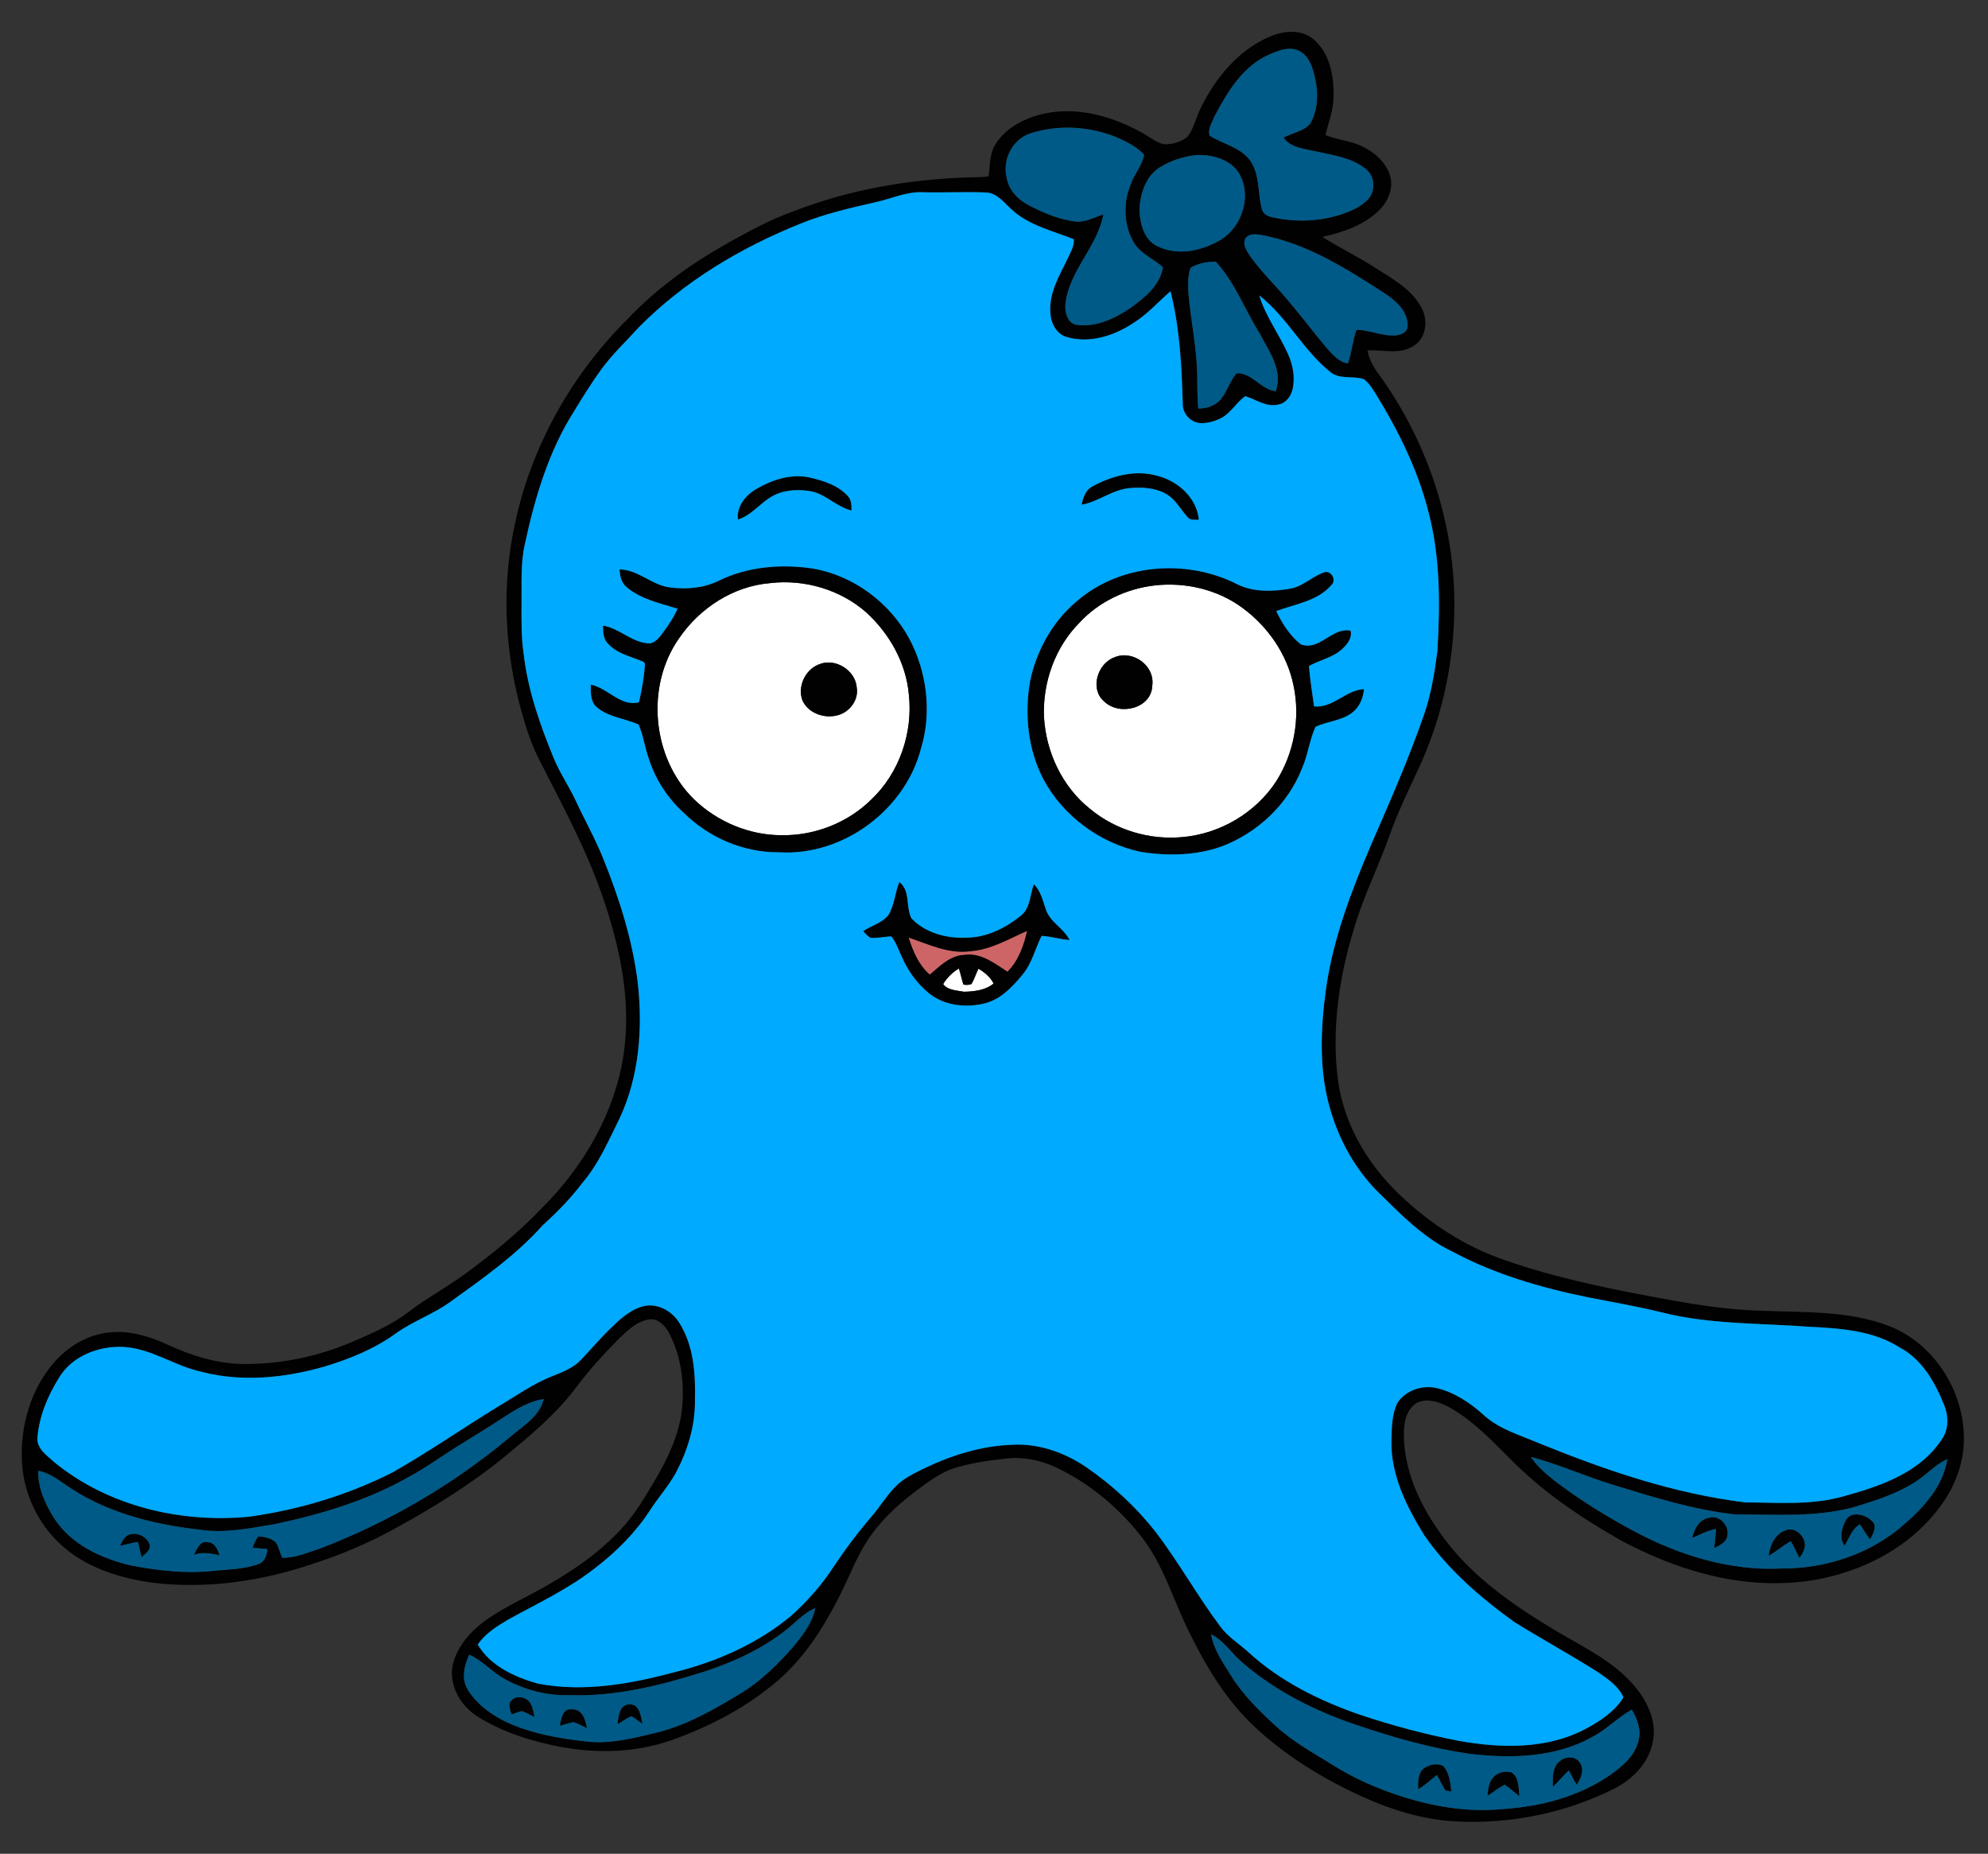 <?xml version="1.0" encoding="UTF-8" ?>
<!DOCTYPE svg PUBLIC "-//W3C//DTD SVG 1.1//EN" "http://www.w3.org/Graphics/SVG/1.1/DTD/svg11.dtd">
<svg width="827pt" height="771pt" viewBox="0 0 827 771" version="1.1" xmlns="http://www.w3.org/2000/svg">
<rect x="0" y="0" width="827" height="771" fill="#333333" stroke="none"/>
<g id="#ffffffff">
<path fill="#ffffff" opacity="1.00" d=" M 320.43 242.52 C 334.61 240.84 349.57 245.22 360.33 254.68 C 370.03 263.52 376.96 275.78 378.09 288.98 C 379.80 304.82 374.13 321.47 362.50 332.48 C 352.68 342.23 338.83 347.63 325.02 347.37 C 311.55 347.35 298.27 341.72 288.63 332.36 C 271.23 315.26 268.43 285.45 282.49 265.47 C 291.08 252.88 305.07 243.76 320.43 242.52 M 340.39 276.44 C 334.84 278.72 331.69 285.68 333.82 291.32 C 336.25 296.68 342.98 299.00 348.46 297.48 C 353.40 296.20 357.25 291.20 356.41 286.01 C 355.88 278.61 347.18 273.34 340.39 276.44 Z" />
<path fill="#ffffff" opacity="1.00" d=" M 480.41 243.48 C 493.19 242.05 506.65 245.20 517.02 252.94 C 527.50 260.70 535.45 272.14 538.08 285.00 C 541.02 298.58 538.33 313.21 530.91 324.93 C 522.36 338.04 507.58 346.77 492.01 348.14 C 478.32 349.47 464.13 345.27 453.52 336.47 C 441.90 327.27 435.07 312.74 434.29 298.05 C 433.74 283.79 438.91 269.20 449.03 259.01 C 457.12 250.20 468.59 244.84 480.41 243.48 M 463.39 273.47 C 456.51 276.10 453.29 286.62 459.30 291.71 C 465.61 297.91 479.13 294.77 479.36 285.02 C 480.42 276.63 470.96 270.08 463.39 273.47 Z" />
<path fill="#ffffff" opacity="1.00" d=" M 392.35 409.27 C 393.96 406.62 396.24 404.40 398.90 402.79 C 399.62 404.98 400.05 407.27 400.78 409.48 C 401.90 409.73 403.08 409.68 404.15 409.26 C 405.31 407.23 406.00 404.99 407.03 402.90 C 409.60 404.37 411.95 406.37 413.34 409.04 C 410.05 411.85 405.20 412.40 400.99 412.48 C 398.09 411.90 394.18 411.91 392.35 409.27 Z" />
</g>
<g id="#010101ff">
<path fill="#010101" opacity="1.00" d=" M 528.26 15.22 C 534.03 12.72 541.52 12.05 546.56 16.47 C 553.23 22.23 554.94 31.66 554.76 40.06 C 554.78 45.63 552.66 50.85 551.37 56.18 C 556.20 58.16 561.55 58.49 566.31 60.71 C 571.50 63.06 576.25 67.19 578.16 72.70 C 579.83 77.80 577.70 83.37 574.06 87.07 C 567.75 93.64 558.77 96.55 550.12 98.53 C 557.16 103.06 564.78 106.63 571.81 111.20 C 578.94 115.80 587.05 120.03 591.23 127.80 C 594.21 132.99 593.41 140.72 587.94 143.93 C 582.20 147.60 575.20 145.41 568.87 145.72 C 569.52 149.34 571.29 152.63 573.48 155.55 C 594.70 184.69 606.25 220.93 604.91 257.02 C 604.21 278.71 599.17 300.30 589.96 319.97 C 585.80 328.90 581.52 337.79 578.19 347.07 C 573.66 360.00 567.39 372.27 563.49 385.43 C 557.08 406.08 553.77 428.04 556.65 449.60 C 559.02 466.82 568.02 482.60 580.16 494.84 C 592.32 507.00 606.82 516.99 622.99 523.01 C 640.15 529.37 658.05 533.47 675.95 537.14 C 694.50 540.64 713.09 544.56 732.02 545.11 C 749.98 545.93 768.55 544.92 785.65 551.43 C 803.99 558.46 816.45 577.51 816.95 596.95 C 817.34 607.02 813.85 616.95 808.14 625.16 C 798.65 638.81 784.16 648.56 768.45 653.66 C 753.46 658.77 737.23 659.56 721.65 657.19 C 705.03 654.61 689.10 648.59 674.32 640.67 C 657.70 631.27 641.67 620.44 628.25 606.75 C 620.36 598.91 612.57 590.63 602.73 585.20 C 598.76 583.12 593.79 581.31 589.47 583.44 C 585.13 585.89 584.05 591.34 584.00 595.93 C 583.86 610.91 590.27 625.17 598.82 637.18 C 610.94 654.79 628.85 667.23 646.94 678.08 C 658.63 685.02 671.48 690.98 680.31 701.69 C 685.48 707.95 689.34 716.22 687.55 724.49 C 685.87 733.36 678.94 740.27 671.07 744.14 C 651.00 754.12 628.31 758.69 605.94 757.55 C 592.07 756.92 578.60 752.69 566.04 746.94 C 550.24 739.68 535.19 730.47 522.40 718.63 C 510.82 707.96 502.41 694.41 495.49 680.40 C 488.28 666.55 484.32 650.92 474.40 638.57 C 465.06 626.81 453.14 616.91 439.57 610.42 C 433.20 607.42 426.10 605.84 419.05 606.58 C 412.01 607.30 404.96 608.32 398.14 610.25 C 391.49 612.11 385.96 616.41 380.54 620.50 C 372.81 626.36 365.60 633.14 360.39 641.40 C 355.78 648.79 352.76 657.01 348.77 664.73 C 342.43 677.08 334.81 689.06 324.32 698.31 C 311.17 709.86 295.40 718.07 278.98 723.89 C 264.37 728.92 248.48 729.38 233.37 726.56 C 221.34 724.28 209.38 720.61 198.94 714.09 C 193.00 710.45 188.52 704.09 188.03 697.04 C 187.64 691.39 190.34 686.06 193.73 681.72 C 199.14 674.91 206.86 670.54 214.39 666.47 C 230.22 658.40 245.98 649.31 258.20 636.19 C 264.00 630.08 268.22 622.74 272.52 615.56 C 277.72 606.72 282.27 597.22 283.60 586.95 C 284.88 575.99 283.54 564.48 278.44 554.60 C 276.80 551.52 273.89 548.21 270.03 548.75 C 264.99 549.53 261.16 553.25 257.62 556.62 C 251.13 563.18 244.90 570.01 239.38 577.41 C 231.07 588.35 220.45 597.19 209.89 605.86 C 196.09 617.17 180.88 626.62 165.27 635.19 C 154.13 641.45 142.33 646.47 130.18 650.39 C 108.89 657.64 86.02 660.96 63.61 658.29 C 50.12 656.40 36.33 652.25 25.99 643.01 C 15.98 634.20 9.77 621.28 9.14 607.97 C 8.34 592.96 12.88 577.29 23.07 566.03 C 29.15 559.28 37.74 554.53 46.92 554.06 C 54.85 553.53 62.62 555.98 69.74 559.26 C 79.55 563.81 90.14 567.13 101.03 567.29 C 116.27 567.48 131.51 564.35 145.57 558.51 C 153.93 554.90 162.48 551.37 169.76 545.78 C 177.22 540.08 185.51 535.60 193.11 530.09 C 204.59 521.75 215.60 512.69 225.45 502.44 C 243.13 484.80 256.34 461.91 259.65 436.92 C 262.49 415.30 257.75 393.56 250.77 373.17 C 243.99 353.40 234.01 334.96 224.53 316.40 C 221.39 310.40 219.23 303.96 217.39 297.46 C 209.87 271.60 208.45 243.85 214.30 217.52 C 221.07 185.54 237.77 155.92 260.88 132.89 C 272.53 120.56 286.36 110.46 301.06 102.06 C 310.64 96.65 320.33 91.28 330.75 87.63 C 353.15 78.97 377.09 74.79 401.03 73.84 C 404.43 73.68 407.85 73.85 411.23 73.37 C 411.91 68.90 411.60 64.05 414.07 60.07 C 418.44 53.02 426.38 49.06 434.25 47.28 C 447.94 44.27 462.20 48.20 474.28 54.76 C 477.57 56.44 480.43 59.07 484.08 59.99 C 487.54 60.18 491.18 59.08 493.93 56.97 C 496.75 53.35 497.54 48.65 499.64 44.64 C 505.79 32.25 515.25 20.72 528.26 15.22 M 527.73 22.79 C 516.95 27.64 510.56 38.27 505.28 48.32 C 504.30 50.87 502.23 53.69 503.28 56.48 C 508.85 59.97 516.08 61.25 520.13 66.87 C 524.19 72.79 523.11 80.36 524.96 86.98 C 525.33 88.84 527.07 89.84 528.78 90.23 C 538.41 92.53 548.69 92.21 558.12 89.12 C 562.03 87.74 566.05 86.07 568.98 83.03 C 572.40 79.48 571.99 73.00 567.92 70.09 C 562.00 65.43 554.22 64.50 547.08 62.91 C 542.48 61.81 536.91 61.48 533.95 57.24 C 537.63 55.15 542.49 54.70 545.18 51.18 C 548.49 45.13 548.47 37.78 546.77 31.24 C 545.81 27.44 544.35 23.20 540.63 21.29 C 536.47 19.05 531.68 21.07 527.73 22.79 M 428.56 55.50 C 421.10 57.99 416.83 66.54 418.81 74.05 C 419.71 79.30 423.77 83.30 428.39 85.60 C 434.24 88.58 440.44 91.24 447.01 92.08 C 451.27 92.68 455.10 90.40 459.02 89.17 C 456.49 102.62 444.87 112.47 443.23 126.22 C 442.88 129.66 443.95 134.62 448.07 135.12 C 456.03 136.18 463.71 132.44 470.17 128.15 C 476.09 123.92 482.52 118.78 483.79 111.16 C 479.97 107.66 474.74 105.69 471.85 101.19 C 467.38 93.78 467.07 84.33 470.48 76.44 C 471.90 72.23 475.21 68.77 475.93 64.33 C 472.90 61.04 468.80 59.01 464.78 57.21 C 453.40 52.49 440.31 51.71 428.56 55.50 M 497.47 64.51 C 492.23 65.11 487.06 66.78 482.57 69.55 C 476.68 73.17 474.34 80.44 474.03 87.00 C 474.13 92.80 475.80 99.81 481.58 102.45 C 489.74 106.42 499.47 104.48 507.07 100.14 C 516.87 94.78 521.35 80.61 514.81 71.14 C 510.84 65.95 503.73 64.18 497.47 64.51 M 364.09 84.13 C 353.58 86.54 343.00 88.92 332.99 93.02 C 308.23 102.96 284.78 116.92 265.93 135.95 C 260.55 141.89 254.64 147.39 249.93 153.91 C 245.96 159.39 242.41 165.16 238.88 170.93 C 228.22 187.67 222.51 207.00 218.35 226.26 C 216.48 234.38 217.09 242.75 216.95 251.01 C 216.92 258.02 216.81 265.08 217.85 272.04 C 219.60 287.14 224.68 301.59 230.45 315.57 C 233.01 321.75 236.88 327.27 239.66 333.34 C 243.33 341.31 247.69 348.96 250.95 357.12 C 257.66 373.76 263.16 391.03 265.33 408.89 C 267.43 427.75 265.91 447.54 257.85 464.93 C 253.19 474.30 249.06 484.11 242.16 492.11 C 237.31 498.55 231.63 504.27 225.69 509.69 C 214.58 522.10 200.86 531.73 187.41 541.39 C 180.29 546.61 171.76 549.45 164.61 554.62 C 155.79 561.01 145.59 565.15 135.23 568.30 C 118.54 573.12 100.55 574.98 83.58 570.48 C 72.41 568.05 62.68 560.67 51.03 560.19 C 41.01 559.79 30.13 563.95 24.71 572.75 C 19.91 580.37 16.26 588.99 15.58 598.04 C 15.28 602.69 19.75 605.47 22.75 608.27 C 45.18 626.54 75.46 633.60 103.94 630.77 C 124.55 627.86 144.77 621.78 163.34 612.35 C 178.29 603.88 192.41 594.03 207.07 585.08 C 214.65 580.60 221.88 575.37 230.16 572.20 C 234.25 570.57 238.52 568.88 241.62 565.62 C 245.54 561.54 249.17 557.18 253.22 553.22 C 257.30 549.19 261.66 544.95 267.33 543.34 C 273.28 541.69 279.62 545.22 282.69 550.31 C 288.55 559.74 289.37 571.16 289.10 581.99 C 289.29 592.82 286.06 603.49 280.92 612.95 C 277.86 618.38 273.67 623.06 270.30 628.30 C 264.34 637.45 256.52 645.25 247.90 651.91 C 236.81 660.71 223.90 666.73 211.55 673.51 C 206.82 676.32 201.88 679.33 198.76 683.99 C 203.97 692.90 214.18 697.54 223.75 700.22 C 242.99 703.95 262.69 700.30 281.35 695.29 C 298.60 690.93 315.29 683.48 329.06 672.07 C 335.76 666.06 341.82 659.27 346.71 651.70 C 351.60 644.35 356.91 637.30 362.66 630.61 C 366.05 626.65 368.76 622.14 372.39 618.39 C 375.80 614.86 380.30 612.73 384.65 610.62 C 396.01 605.18 408.33 601.33 420.99 600.90 C 431.98 600.24 442.81 604.06 451.83 610.18 C 462.74 617.69 472.62 626.76 480.79 637.20 C 490.40 649.81 498.11 663.75 507.61 676.44 C 510.84 680.85 515.59 683.72 519.58 687.36 C 532.75 699.41 549.09 707.42 565.84 713.20 C 579.27 717.70 593.01 721.35 606.93 724.05 C 624.53 727.18 643.77 727.62 659.93 718.88 C 665.81 715.68 671.76 711.79 675.33 705.97 C 673.40 701.42 669.12 698.51 665.22 695.78 C 653.74 688.45 641.78 681.93 630.19 674.78 C 616.02 664.60 602.48 652.99 592.50 638.54 C 585.13 626.65 578.46 613.35 578.82 599.00 C 578.96 593.74 578.96 588.17 581.37 583.37 C 584.79 578.18 591.75 575.95 597.70 577.31 C 605.19 579.12 611.72 583.56 617.38 588.67 C 623.93 594.59 632.64 596.95 640.58 600.39 C 668.06 611.52 696.42 621.25 725.97 624.85 C 739.74 624.94 753.82 626.14 767.23 622.24 C 782.10 618.13 798.25 612.64 807.33 599.27 C 810.73 595.05 810.68 589.16 808.73 584.32 C 804.97 574.97 799.65 565.45 790.44 560.53 C 779.01 553.19 765.12 552.44 751.96 551.78 C 731.95 550.27 711.61 550.85 692.00 546.01 C 681.56 543.41 670.97 541.59 660.42 539.53 C 641.06 535.57 621.84 530.00 604.35 520.63 C 591.95 514.78 582.38 504.71 572.74 495.25 C 563.94 486.29 557.62 475.06 553.89 463.11 C 548.50 446.21 549.26 428.10 551.68 410.75 C 554.73 389.84 562.37 369.99 570.66 350.67 C 578.33 333.09 586.04 315.49 592.35 297.36 C 595.31 288.80 596.78 279.81 597.94 270.85 C 599.11 251.48 599.20 231.69 594.19 212.79 C 589.72 195.10 581.46 178.61 571.88 163.16 C 570.58 161.20 569.29 159.10 567.35 157.71 C 563.02 156.22 557.88 157.84 553.91 155.13 C 542.21 146.01 535.55 131.97 523.85 122.88 C 526.49 131.61 532.12 138.97 535.81 147.23 C 537.84 151.73 538.79 156.84 537.76 161.72 C 537.10 164.68 535.07 167.64 531.91 168.22 C 526.93 169.57 522.56 166.13 518.02 164.77 C 514.48 167.26 512.33 171.30 508.59 173.55 C 505.98 175.04 502.99 175.94 499.98 176.00 C 495.73 176.09 491.93 172.29 492.02 168.04 C 491.58 152.33 490.79 136.43 486.92 121.13 C 481.77 125.57 477.25 130.80 471.40 134.39 C 463.42 139.68 453.28 142.96 443.81 140.18 C 439.39 138.97 437.12 134.30 436.93 130.02 C 436.32 122.03 440.54 114.87 443.93 107.97 C 445.13 105.28 446.92 102.58 446.72 99.52 C 437.69 95.86 427.52 93.70 420.35 86.67 C 417.36 83.91 414.48 80.15 410.05 80.05 C 401.36 79.69 392.67 80.18 383.98 79.96 C 377.06 79.60 370.72 82.72 364.09 84.13 M 518.01 99.23 C 516.91 101.71 518.52 104.20 519.83 106.22 C 524.74 113.17 530.95 119.05 536.36 125.59 C 541.72 131.95 546.72 138.60 552.07 144.96 C 554.46 147.57 557.01 150.62 560.73 151.14 C 562.35 146.59 562.63 141.67 564.32 137.14 C 569.60 137.26 574.57 139.62 579.86 139.55 C 582.22 139.47 585.40 138.51 585.56 135.68 C 585.80 129.55 580.71 125.05 576.00 122.00 C 560.46 111.92 544.32 101.70 525.92 97.95 C 523.30 97.51 519.83 96.65 518.01 99.23 M 495.27 111.35 C 494.03 114.96 494.19 118.84 494.45 122.59 C 495.46 134.08 498.02 145.43 498.05 157.01 C 498.16 161.30 498.02 165.61 498.46 169.89 C 501.96 169.99 505.63 168.69 507.93 165.98 C 510.54 162.69 511.63 158.44 514.41 155.25 C 520.74 154.88 524.62 162.14 530.70 162.69 C 533.78 154.17 527.98 146.13 524.13 138.95 C 517.97 128.99 513.77 117.62 505.83 108.88 C 502.19 108.77 498.44 109.55 495.27 111.35 M 209.53 589.46 C 203.46 593.47 197.22 597.22 191.05 601.08 C 184.07 605.39 177.44 610.29 170.20 614.19 C 152.81 624.10 133.42 629.87 113.94 633.97 C 103.74 635.64 93.34 637.84 82.99 636.20 C 63.02 633.98 42.71 628.71 26.21 616.79 C 23.05 614.63 19.78 612.38 15.92 611.73 C 15.72 618.84 18.80 625.55 22.53 631.44 C 29.61 642.51 42.40 648.30 54.79 651.17 C 66.05 653.26 77.61 654.59 89.04 653.30 C 95.23 652.69 101.61 652.65 107.52 650.51 C 110.12 649.61 111.10 646.74 111.21 644.24 C 109.16 644.01 107.10 643.96 105.05 643.76 C 105.64 642.12 106.37 640.51 107.33 639.06 C 109.89 639.04 112.56 639.69 114.59 641.32 C 116.01 643.26 116.38 645.74 117.41 647.89 C 122.88 648.01 127.99 645.68 133.10 644.06 C 161.68 633.12 188.44 617.49 211.92 597.87 C 217.24 593.21 224.41 589.30 226.18 581.91 C 220.02 582.77 214.65 586.15 209.53 589.46 M 636.86 605.96 C 639.51 609.98 643.22 613.13 646.99 616.08 C 657.16 623.82 668.09 630.54 679.33 636.62 C 698.17 646.71 719.37 653.42 740.94 652.36 C 759.40 652.46 778.08 646.36 792.03 634.07 C 800.27 626.93 808.39 618.07 810.07 606.89 C 804.93 609.13 801.27 613.58 796.54 616.49 C 788.70 621.47 779.73 624.25 770.91 626.93 C 754.94 631.15 738.26 629.85 721.93 629.87 C 704.90 628.05 688.44 622.88 672.12 617.89 C 660.21 614.38 648.87 609.08 636.86 605.96 M 326.98 677.94 C 316.97 685.84 305.22 691.23 293.16 695.18 C 275.02 700.95 256.19 705.70 237.01 705.02 C 227.25 705.37 217.51 702.70 209.10 697.82 C 204.20 694.98 200.44 690.42 195.16 688.22 C 193.15 692.62 191.83 698.09 194.47 702.53 C 198.03 708.53 203.90 712.83 210.04 715.93 C 220.63 720.96 232.33 723.01 243.90 724.28 C 253.94 725.51 263.87 722.80 273.55 720.50 C 286.29 717.31 297.71 710.59 308.84 703.84 C 316.69 698.95 323.35 692.38 329.48 685.50 C 333.59 680.56 337.85 675.28 339.17 668.83 C 334.36 670.76 330.98 674.83 326.98 677.94 M 503.82 679.74 C 504.88 686.12 508.76 691.47 512.07 696.86 C 517.09 704.97 523.96 711.68 530.94 718.09 C 538.09 724.58 546.62 729.20 554.77 734.27 C 561.77 738.63 569.24 742.22 576.99 745.03 C 592.32 750.69 608.80 754.06 625.18 752.39 C 640.96 751.39 656.94 747.23 670.03 738.08 C 674.89 734.63 679.87 730.44 681.49 724.45 C 682.89 719.85 681.23 714.99 678.81 711.06 C 672.95 714.28 668.34 719.36 662.37 722.41 C 646.74 731.18 628.07 731.44 610.73 729.35 C 594.95 727.01 579.53 722.59 564.44 717.49 C 547.37 711.76 530.91 703.55 517.18 691.79 C 512.53 687.98 509.34 682.44 503.82 679.74 Z" />
<path fill="#010101" opacity="1.00" d=" M 454.36 202.35 C 462.45 197.90 472.18 195.29 481.30 197.85 C 489.94 199.99 497.83 206.94 498.72 216.16 C 497.12 216.08 495.11 216.55 494.02 215.05 C 491.14 211.90 489.12 207.87 485.38 205.60 C 480.78 202.86 475.18 202.52 469.97 203.00 C 462.75 203.61 456.97 208.67 449.93 209.93 C 450.56 207.05 451.54 203.82 454.36 202.35 Z" />
<path fill="#010101" opacity="1.00" d=" M 314.45 203.48 C 321.22 199.50 329.39 196.79 337.26 198.70 C 342.82 200.03 348.71 201.90 352.65 206.29 C 354.25 207.86 354.18 210.23 354.24 212.30 C 347.88 210.87 343.37 205.26 336.86 204.24 C 331.42 203.42 325.48 203.75 320.70 206.72 C 315.92 209.55 312.45 214.46 306.95 216.07 C 306.41 210.67 310.02 206.07 314.45 203.48 Z" />
<path fill="#010101" opacity="1.00" d=" M 299.34 241.36 C 311.27 235.61 324.98 234.54 337.96 236.43 C 354.98 239.30 370.12 250.58 378.30 265.69 C 385.58 279.50 387.70 296.11 383.18 311.14 C 376.60 336.88 350.64 356.14 324.03 354.47 C 309.39 354.59 295.12 348.50 284.70 338.31 C 277.78 332.10 272.52 324.06 269.78 315.17 C 268.17 310.63 267.60 305.76 265.64 301.35 C 259.87 298.71 252.97 298.32 248.04 293.96 C 245.55 291.62 245.72 287.87 245.77 284.74 C 252.86 286.11 258.05 294.02 265.80 292.09 C 267.03 286.83 267.98 281.46 268.30 276.07 L 267.85 275.35 C 262.84 273.10 257.01 272.10 253.12 267.90 C 250.94 265.97 250.85 262.88 250.83 260.19 C 257.44 261.24 262.34 266.74 269.01 267.51 C 271.96 268.06 273.94 265.54 275.52 263.47 C 277.91 260.22 280.24 256.87 281.87 253.16 C 274.59 250.87 266.72 249.31 260.73 244.25 C 258.46 242.49 257.88 239.51 257.73 236.81 C 265.59 236.93 271.33 243.56 279.01 244.36 C 285.89 245.19 293.09 244.54 299.34 241.36 M 320.43 242.52 C 305.07 243.76 291.08 252.88 282.49 265.47 C 268.43 285.45 271.23 315.26 288.63 332.36 C 298.27 341.72 311.55 347.35 325.02 347.37 C 338.83 347.63 352.68 342.23 362.50 332.48 C 374.13 321.47 379.80 304.82 378.09 288.98 C 376.96 275.78 370.03 263.52 360.33 254.68 C 349.57 245.22 334.61 240.84 320.43 242.52 Z" />
<path fill="#010101" opacity="1.00" d=" M 447.99 250.00 C 466.11 234.31 493.92 232.27 514.94 243.13 C 521.70 246.35 529.59 246.07 536.80 244.82 C 542.14 243.87 546.00 239.60 551.04 237.96 C 553.76 237.26 555.93 241.03 554.08 243.08 C 548.33 250.00 538.88 251.20 530.90 254.15 C 533.40 259.33 536.62 264.49 541.23 268.03 C 549.04 270.80 554.11 260.73 561.86 262.32 C 562.58 265.47 560.33 268.19 558.12 270.12 C 554.25 273.58 548.96 274.49 544.54 277.00 C 544.93 282.62 545.92 288.19 546.63 293.79 C 554.56 294.63 559.79 286.97 567.40 286.61 C 567.12 290.37 565.51 294.13 562.45 296.44 C 558.01 299.81 552.18 300.00 547.25 302.27 C 544.71 307.81 544.11 314.02 541.62 319.60 C 535.74 334.57 523.11 346.42 508.14 352.07 C 497.37 355.88 485.61 356.09 474.42 354.29 C 457.47 350.62 442.17 339.37 434.01 324.01 C 427.52 311.57 426.14 296.91 428.52 283.20 C 431.22 270.45 437.92 258.39 447.99 250.00 M 480.41 243.48 C 468.59 244.84 457.12 250.20 449.03 259.01 C 438.91 269.20 433.74 283.79 434.29 298.05 C 435.07 312.74 441.90 327.27 453.52 336.47 C 464.13 345.27 478.32 349.47 492.01 348.14 C 507.58 346.77 522.36 338.04 530.91 324.93 C 538.33 313.21 541.02 298.58 538.08 285.00 C 535.45 272.14 527.50 260.70 517.02 252.94 C 506.65 245.20 493.19 242.05 480.41 243.48 Z" />
<path fill="#010101" opacity="1.00" d=" M 463.39 273.47 C 470.96 270.08 480.42 276.63 479.36 285.02 C 479.13 294.77 465.61 297.91 459.30 291.71 C 453.29 286.62 456.51 276.10 463.39 273.47 Z" />
<path fill="#010101" opacity="1.00" d=" M 340.39 276.44 C 347.18 273.34 355.88 278.61 356.41 286.01 C 357.25 291.20 353.40 296.20 348.46 297.48 C 342.98 299.00 336.25 296.68 333.82 291.32 C 331.69 285.68 334.84 278.72 340.39 276.44 Z" />
<path fill="#010101" opacity="1.00" d=" M 374.11 366.84 C 378.87 370.49 376.69 377.17 379.13 381.91 C 384.92 388.05 393.84 390.39 402.08 389.98 C 410.48 389.92 418.34 385.96 424.76 380.78 C 428.68 377.60 428.42 372.10 430.08 367.75 C 432.91 370.49 433.76 374.43 435.01 378.02 C 436.63 383.50 442.49 385.96 444.94 390.97 C 441.02 390.67 437.22 389.46 433.30 389.24 C 430.61 394.60 429.28 400.69 425.35 405.38 C 421.14 410.48 416.24 415.71 409.58 417.33 C 401.89 419.22 393.06 418.30 386.68 413.31 C 381.63 409.25 377.71 403.87 375.14 397.94 C 373.77 395.09 372.80 391.97 370.80 389.47 C 367.90 389.54 365.03 390.29 362.12 390.05 C 360.91 389.35 359.97 388.29 359.10 387.23 C 362.55 384.97 366.91 383.89 369.58 380.57 C 372.10 376.39 372.29 371.31 374.11 366.84 M 403.78 395.65 C 394.74 396.94 386.36 392.80 378.05 390.00 C 379.80 395.61 382.24 401.40 386.80 405.31 C 390.99 401.75 395.21 397.40 401.09 397.11 C 408.00 396.08 413.69 400.59 419.10 404.11 C 423.57 399.64 425.88 393.30 427.22 387.22 C 419.64 390.59 412.25 394.98 403.78 395.65 M 392.35 409.27 C 394.18 411.91 398.09 411.90 400.99 412.48 C 405.20 412.40 410.05 411.85 413.34 409.04 C 411.95 406.37 409.60 404.37 407.03 402.90 C 406.00 404.99 405.31 407.23 404.15 409.26 C 403.08 409.68 401.90 409.73 400.78 409.48 C 400.05 407.27 399.62 404.98 398.90 402.79 C 396.24 404.40 393.96 406.62 392.35 409.27 Z" />
<path fill="#010101" opacity="1.00" d=" M 767.66 632.66 C 769.55 628.30 775.80 629.68 778.54 632.45 C 781.23 634.52 779.23 637.95 777.92 640.21 C 776.32 638.26 775.13 636.02 773.67 633.98 C 770.36 635.91 769.23 639.79 767.34 642.88 C 765.02 639.89 766.12 635.75 767.66 632.66 Z" />
<path fill="#010101" opacity="1.00" d=" M 710.55 631.38 C 714.91 629.63 719.40 634.29 718.62 638.60 C 718.27 641.43 715.38 642.69 713.16 643.87 C 713.31 641.20 713.72 638.55 713.83 635.89 C 710.31 636.53 707.17 638.29 703.92 639.69 C 704.81 636.15 706.57 632.19 710.55 631.38 Z" />
<path fill="#010101" opacity="1.00" d=" M 52.74 638.75 C 56.06 636.76 60.81 638.64 62.18 642.17 C 63.04 644.65 60.38 646.18 58.90 647.67 C 58.34 645.56 57.96 643.42 57.37 641.33 C 54.83 641.65 52.38 642.42 49.87 642.90 C 50.69 641.43 51.40 639.81 52.74 638.75 Z" />
<path fill="#010101" opacity="1.00" d=" M 256.91 717.12 C 257.17 713.94 257.74 708.75 261.99 708.86 C 266.16 708.74 266.58 713.93 267.26 716.97 C 265.73 715.91 264.30 714.73 262.70 713.79 C 260.61 714.58 258.87 716.05 256.91 717.12 Z" />
<path fill="#010101" opacity="1.00" d=" M 232.86 717.76 C 233.46 714.88 233.96 710.43 237.95 710.94 C 242.25 710.70 243.61 715.39 244.17 718.77 C 242.38 717.95 240.67 716.93 238.81 716.30 C 236.76 716.48 234.84 717.28 232.86 717.76 Z" />
<path fill="#010101" opacity="1.00" d=" M 648.68 732.65 C 650.95 730.47 655.16 730.16 657.10 732.95 C 659.33 735.83 657.73 739.62 655.90 742.27 C 654.66 740.37 653.74 738.28 652.60 736.34 C 650.27 738.49 648.31 741.01 645.98 743.17 C 645.91 739.57 645.62 735.21 648.68 732.65 Z" />
<path fill="#010101" opacity="1.00" d=" M 592.39 735.41 C 594.61 733.83 597.97 733.17 600.42 734.53 C 602.96 737.37 603.34 741.47 603.77 745.11 C 603.17 745.01 601.97 744.82 601.38 744.72 C 599.89 742.72 598.99 740.38 597.75 738.25 C 595.15 740.22 592.81 742.56 589.92 744.15 C 589.92 741.14 589.75 737.46 592.39 735.41 Z" />
<path fill="#010101" opacity="1.00" d=" M 621.20 739.21 C 623.02 737.11 626.06 736.43 628.70 737.12 C 632.01 739.14 631.67 743.64 632.07 747.02 C 629.97 745.50 628.10 743.69 625.93 742.28 C 623.38 743.54 621.21 745.41 618.78 746.87 C 619.08 744.21 619.22 741.23 621.20 739.21 Z" />
</g>
<g id="#005a87ff">
<path fill="#005a87" opacity="1.00" d=" M 527.73 22.79 C 531.68 21.07 536.47 19.05 540.63 21.29 C 544.35 23.20 545.81 27.44 546.77 31.24 C 548.47 37.78 548.49 45.13 545.18 51.18 C 542.49 54.70 537.63 55.15 533.95 57.24 C 536.91 61.48 542.48 61.81 547.08 62.91 C 554.22 64.50 562.00 65.43 567.92 70.09 C 571.99 73.00 572.40 79.48 568.98 83.03 C 566.05 86.07 562.03 87.74 558.12 89.12 C 548.69 92.21 538.41 92.53 528.78 90.23 C 527.07 89.84 525.33 88.84 524.96 86.98 C 523.11 80.36 524.19 72.79 520.13 66.87 C 516.08 61.25 508.85 59.97 503.28 56.48 C 502.23 53.69 504.30 50.87 505.28 48.32 C 510.56 38.27 516.95 27.64 527.73 22.79 Z" />
<path fill="#005a87" opacity="1.00" d=" M 428.56 55.50 C 440.31 51.71 453.40 52.49 464.78 57.21 C 468.80 59.01 472.90 61.04 475.93 64.33 C 475.21 68.77 471.90 72.23 470.48 76.44 C 467.07 84.33 467.38 93.78 471.85 101.19 C 474.74 105.69 479.97 107.66 483.79 111.16 C 482.52 118.78 476.09 123.92 470.17 128.15 C 463.71 132.44 456.03 136.18 448.07 135.12 C 443.95 134.62 442.88 129.66 443.23 126.22 C 444.87 112.47 456.49 102.62 459.02 89.17 C 455.10 90.40 451.27 92.68 447.01 92.08 C 440.44 91.24 434.24 88.58 428.39 85.60 C 423.77 83.30 419.71 79.30 418.81 74.05 C 416.83 66.54 421.10 57.99 428.56 55.50 Z" />
<path fill="#005a87" opacity="1.00" d=" M 497.47 64.51 C 503.73 64.18 510.84 65.95 514.81 71.14 C 521.35 80.61 516.87 94.78 507.07 100.14 C 499.47 104.48 489.74 106.42 481.58 102.45 C 475.80 99.81 474.13 92.80 474.03 87.00 C 474.34 80.44 476.68 73.17 482.57 69.55 C 487.06 66.78 492.23 65.11 497.47 64.51 Z" />
<path fill="#005a87" opacity="1.00" d=" M 518.01 99.23 C 519.83 96.65 523.30 97.51 525.92 97.95 C 544.32 101.70 560.46 111.92 576.00 122.00 C 580.71 125.05 585.80 129.55 585.56 135.68 C 585.40 138.51 582.22 139.47 579.86 139.55 C 574.57 139.62 569.60 137.26 564.32 137.14 C 562.63 141.67 562.35 146.59 560.73 151.14 C 557.01 150.62 554.46 147.57 552.07 144.96 C 546.72 138.60 541.72 131.95 536.36 125.59 C 530.95 119.05 524.74 113.17 519.83 106.22 C 518.52 104.20 516.91 101.71 518.01 99.23 Z" />
<path fill="#005a87" opacity="1.00" d=" M 495.27 111.35 C 498.44 109.55 502.19 108.77 505.83 108.88 C 513.77 117.62 517.97 128.99 524.13 138.95 C 527.98 146.13 533.78 154.17 530.70 162.69 C 524.62 162.14 520.74 154.88 514.41 155.25 C 511.63 158.44 510.54 162.69 507.93 165.98 C 505.63 168.69 501.96 169.99 498.46 169.89 C 498.02 165.61 498.16 161.30 498.05 157.01 C 498.02 145.43 495.46 134.08 494.45 122.59 C 494.19 118.84 494.03 114.96 495.27 111.35 Z" />
<path fill="#005a87" opacity="1.00" d=" M 209.53 589.46 C 214.65 586.15 220.02 582.77 226.18 581.91 C 224.41 589.30 217.24 593.21 211.92 597.87 C 188.44 617.49 161.68 633.12 133.10 644.06 C 127.99 645.68 122.88 648.01 117.41 647.89 C 116.38 645.74 116.01 643.26 114.59 641.32 C 112.56 639.69 109.89 639.04 107.33 639.06 C 106.37 640.51 105.64 642.12 105.05 643.76 C 107.10 643.96 109.16 644.01 111.21 644.24 C 111.10 646.74 110.12 649.61 107.52 650.51 C 101.61 652.65 95.23 652.69 89.04 653.30 C 77.61 654.59 66.05 653.26 54.79 651.17 C 42.40 648.30 29.61 642.51 22.53 631.44 C 18.80 625.55 15.72 618.84 15.92 611.73 C 19.78 612.38 23.05 614.63 26.21 616.79 C 42.71 628.71 63.02 633.98 82.99 636.20 C 93.34 637.84 103.74 635.64 113.94 633.97 C 133.42 629.87 152.81 624.10 170.20 614.19 C 177.44 610.29 184.07 605.39 191.05 601.08 C 197.22 597.22 203.46 593.47 209.53 589.46 M 52.74 638.75 C 51.40 639.81 50.69 641.43 49.87 642.90 C 52.38 642.42 54.83 641.65 57.37 641.33 C 57.96 643.42 58.34 645.56 58.90 647.67 C 60.38 646.18 63.04 644.65 62.18 642.17 C 60.81 638.64 56.06 636.76 52.74 638.75 M 80.78 646.55 C 84.25 645.42 87.80 645.92 91.24 646.85 C 90.57 644.47 89.37 641.63 86.50 641.48 C 83.26 640.69 81.95 644.28 80.78 646.55 Z" />
<path fill="#005a87" opacity="1.00" d=" M 636.86 605.96 C 648.87 609.08 660.21 614.38 672.12 617.89 C 688.44 622.88 704.90 628.05 721.93 629.87 C 738.26 629.85 754.94 631.15 770.91 626.93 C 779.73 624.25 788.70 621.47 796.54 616.49 C 801.27 613.58 804.93 609.13 810.07 606.89 C 808.39 618.07 800.27 626.93 792.03 634.07 C 778.08 646.36 759.40 652.46 740.94 652.36 C 719.37 653.42 698.17 646.71 679.33 636.62 C 668.09 630.54 657.16 623.82 646.99 616.08 C 643.22 613.13 639.51 609.98 636.86 605.96 M 767.66 632.66 C 766.12 635.75 765.02 639.89 767.34 642.88 C 769.23 639.79 770.36 635.91 773.67 633.98 C 775.13 636.02 776.32 638.26 777.92 640.21 C 779.23 637.95 781.23 634.52 778.54 632.45 C 775.80 629.68 769.55 628.30 767.66 632.66 M 710.55 631.38 C 706.57 632.19 704.81 636.15 703.92 639.69 C 707.17 638.29 710.31 636.53 713.83 635.89 C 713.72 638.55 713.31 641.20 713.16 643.87 C 715.38 642.69 718.27 641.43 718.62 638.60 C 719.40 634.29 714.91 629.63 710.55 631.38 M 742.68 636.59 C 738.34 638.14 736.38 642.75 735.84 647.00 C 738.99 645.13 741.75 642.68 744.97 640.93 C 746.37 643.14 747.34 645.58 748.57 647.89 C 749.90 646.01 751.20 643.76 750.66 641.37 C 749.92 638.04 746.10 634.96 742.68 636.59 Z" />
<path fill="#005a87" opacity="1.00" d=" M 326.98 677.94 C 330.98 674.83 334.36 670.76 339.17 668.83 C 337.85 675.28 333.59 680.56 329.48 685.50 C 323.35 692.38 316.69 698.95 308.84 703.84 C 297.71 710.59 286.29 717.31 273.55 720.50 C 263.87 722.80 253.94 725.51 243.90 724.28 C 232.33 723.01 220.63 720.96 210.04 715.93 C 203.90 712.83 198.03 708.53 194.47 702.53 C 191.83 698.09 193.15 692.62 195.16 688.22 C 200.44 690.42 204.20 694.98 209.10 697.82 C 217.51 702.70 227.25 705.37 237.01 705.02 C 256.19 705.70 275.02 700.95 293.16 695.18 C 305.22 691.23 316.97 685.84 326.98 677.94 M 213.05 707.06 C 211.10 708.50 212.32 711.10 212.79 713.00 C 214.21 712.55 215.58 711.94 217.04 711.61 C 218.88 712.15 220.52 713.21 222.27 714.00 C 221.72 711.47 221.43 708.41 219.10 706.82 C 217.32 705.76 214.58 705.35 213.05 707.06 M 256.91 717.12 C 258.87 716.05 260.61 714.58 262.70 713.79 C 264.30 714.73 265.73 715.91 267.26 716.97 C 266.58 713.93 266.16 708.74 261.99 708.86 C 257.74 708.75 257.17 713.94 256.91 717.12 M 232.86 717.76 C 234.84 717.28 236.76 716.48 238.81 716.30 C 240.67 716.93 242.38 717.95 244.17 718.77 C 243.61 715.39 242.25 710.70 237.95 710.94 C 233.96 710.43 233.46 714.88 232.86 717.76 Z" />
<path fill="#005a87" opacity="1.00" d=" M 503.82 679.74 C 509.34 682.44 512.53 687.98 517.18 691.79 C 530.91 703.55 547.37 711.76 564.44 717.49 C 579.53 722.59 594.95 727.01 610.73 729.35 C 628.07 731.44 646.74 731.18 662.37 722.41 C 668.34 719.36 672.95 714.28 678.81 711.06 C 681.23 714.99 682.89 719.85 681.49 724.45 C 679.87 730.44 674.89 734.63 670.03 738.08 C 656.94 747.23 640.96 751.39 625.18 752.39 C 608.80 754.06 592.32 750.69 576.99 745.03 C 569.24 742.22 561.77 738.63 554.77 734.27 C 546.62 729.20 538.09 724.58 530.94 718.09 C 523.96 711.68 517.09 704.97 512.07 696.86 C 508.76 691.47 504.88 686.12 503.82 679.74 M 648.68 732.65 C 645.62 735.21 645.91 739.57 645.98 743.17 C 648.31 741.01 650.27 738.49 652.60 736.34 C 653.74 738.28 654.66 740.37 655.90 742.27 C 657.73 739.62 659.33 735.83 657.10 732.95 C 655.16 730.16 650.95 730.47 648.68 732.65 M 592.39 735.41 C 589.75 737.46 589.92 741.14 589.92 744.15 C 592.81 742.56 595.15 740.22 597.75 738.25 C 598.99 740.38 599.89 742.72 601.38 744.72 C 601.97 744.82 603.17 745.01 603.77 745.11 C 603.34 741.47 602.96 737.37 600.42 734.53 C 597.97 733.17 594.61 733.83 592.39 735.41 M 621.20 739.21 C 619.22 741.23 619.08 744.21 618.78 746.87 C 621.21 745.41 623.38 743.54 625.93 742.28 C 628.10 743.69 629.97 745.50 632.07 747.02 C 631.67 743.64 632.01 739.14 628.70 737.12 C 626.06 736.43 623.02 737.11 621.20 739.21 Z" />
</g>
<g id="#00aaffff">
<path fill="#00aaff" opacity="1.00" d=" M 364.09 84.13 C 370.72 82.72 377.06 79.60 383.98 79.96 C 392.67 80.18 401.36 79.69 410.05 80.05 C 414.48 80.15 417.36 83.91 420.35 86.67 C 427.52 93.70 437.69 95.86 446.72 99.52 C 446.92 102.58 445.13 105.28 443.93 107.97 C 440.54 114.87 436.32 122.03 436.93 130.02 C 437.12 134.30 439.39 138.97 443.81 140.18 C 453.28 142.96 463.42 139.68 471.40 134.39 C 477.25 130.80 481.77 125.57 486.92 121.13 C 490.79 136.43 491.58 152.33 492.02 168.04 C 491.93 172.29 495.73 176.09 499.98 176.00 C 502.99 175.94 505.98 175.04 508.59 173.55 C 512.33 171.30 514.48 167.26 518.02 164.77 C 522.56 166.13 526.93 169.57 531.91 168.22 C 535.07 167.64 537.10 164.68 537.76 161.72 C 538.79 156.84 537.84 151.73 535.81 147.23 C 532.12 138.97 526.49 131.61 523.85 122.88 C 535.55 131.97 542.21 146.01 553.91 155.13 C 557.88 157.84 563.02 156.22 567.35 157.71 C 569.29 159.10 570.58 161.20 571.88 163.16 C 581.46 178.61 589.72 195.10 594.19 212.79 C 599.20 231.69 599.11 251.48 597.94 270.85 C 596.78 279.81 595.31 288.80 592.35 297.36 C 586.04 315.49 578.33 333.09 570.66 350.67 C 562.37 369.99 554.73 389.84 551.68 410.75 C 549.26 428.10 548.50 446.21 553.89 463.11 C 557.62 475.06 563.94 486.29 572.74 495.25 C 582.38 504.71 591.95 514.78 604.35 520.63 C 621.84 530.00 641.06 535.57 660.42 539.53 C 670.97 541.59 681.56 543.41 692.00 546.01 C 711.61 550.85 731.95 550.27 751.96 551.78 C 765.12 552.44 779.01 553.19 790.44 560.53 C 799.65 565.45 804.97 574.97 808.73 584.32 C 810.68 589.16 810.73 595.05 807.33 599.27 C 798.25 612.64 782.10 618.13 767.23 622.24 C 753.82 626.14 739.74 624.94 725.97 624.85 C 696.42 621.25 668.06 611.52 640.58 600.39 C 632.64 596.95 623.93 594.59 617.38 588.67 C 611.72 583.56 605.19 579.12 597.70 577.31 C 591.75 575.95 584.79 578.18 581.37 583.37 C 578.96 588.17 578.96 593.74 578.82 599.00 C 578.46 613.35 585.13 626.65 592.50 638.54 C 602.48 652.99 616.02 664.60 630.19 674.78 C 641.78 681.93 653.74 688.45 665.22 695.78 C 669.12 698.51 673.40 701.42 675.33 705.97 C 671.76 711.79 665.81 715.68 659.93 718.88 C 643.77 727.62 624.53 727.18 606.93 724.05 C 593.01 721.35 579.27 717.70 565.84 713.20 C 549.09 707.42 532.75 699.41 519.58 687.36 C 515.59 683.72 510.84 680.85 507.61 676.44 C 498.11 663.75 490.40 649.81 480.79 637.20 C 472.62 626.76 462.74 617.69 451.83 610.18 C 442.81 604.06 431.98 600.24 420.99 600.90 C 408.33 601.33 396.01 605.18 384.65 610.62 C 380.30 612.73 375.80 614.86 372.39 618.39 C 368.76 622.14 366.05 626.65 362.66 630.61 C 356.91 637.30 351.60 644.35 346.71 651.70 C 341.82 659.27 335.76 666.06 329.06 672.07 C 315.29 683.48 298.60 690.93 281.35 695.29 C 262.69 700.30 242.99 703.95 223.75 700.22 C 214.18 697.54 203.97 692.90 198.76 683.99 C 201.88 679.33 206.82 676.32 211.55 673.51 C 223.90 666.73 236.81 660.71 247.90 651.91 C 256.52 645.25 264.34 637.45 270.30 628.30 C 273.67 623.06 277.86 618.38 280.92 612.95 C 286.06 603.49 289.29 592.82 289.10 581.99 C 289.37 571.16 288.55 559.74 282.69 550.31 C 279.62 545.22 273.28 541.69 267.33 543.34 C 261.66 544.95 257.30 549.19 253.22 553.22 C 249.17 557.18 245.54 561.54 241.62 565.62 C 238.52 568.88 234.25 570.57 230.16 572.20 C 221.88 575.37 214.65 580.60 207.07 585.08 C 192.41 594.03 178.29 603.88 163.34 612.35 C 144.77 621.78 124.55 627.86 103.94 630.77 C 75.46 633.60 45.18 626.54 22.75 608.27 C 19.75 605.47 15.28 602.69 15.58 598.04 C 16.26 588.99 19.91 580.37 24.71 572.75 C 30.13 563.95 41.01 559.79 51.03 560.19 C 62.68 560.67 72.41 568.05 83.58 570.48 C 100.55 574.98 118.54 573.12 135.23 568.30 C 145.59 565.15 155.79 561.01 164.61 554.62 C 171.76 549.45 180.29 546.61 187.41 541.39 C 200.86 531.73 214.58 522.10 225.69 509.69 C 231.63 504.27 237.31 498.55 242.16 492.11 C 249.06 484.11 253.19 474.30 257.85 464.93 C 265.91 447.54 267.43 427.75 265.33 408.89 C 263.16 391.03 257.66 373.76 250.95 357.12 C 247.69 348.96 243.33 341.31 239.66 333.34 C 236.88 327.27 233.01 321.75 230.45 315.57 C 224.68 301.59 219.60 287.14 217.85 272.04 C 216.81 265.08 216.92 258.02 216.95 251.01 C 217.09 242.75 216.48 234.38 218.35 226.26 C 222.51 207.00 228.22 187.67 238.88 170.93 C 242.41 165.16 245.96 159.39 249.93 153.91 C 254.64 147.39 260.55 141.89 265.93 135.95 C 284.78 116.92 308.23 102.96 332.99 93.02 C 343.00 88.92 353.58 86.54 364.09 84.13 M 454.36 202.35 C 451.54 203.82 450.56 207.05 449.93 209.93 C 456.97 208.67 462.75 203.61 469.97 203.00 C 475.18 202.52 480.78 202.86 485.38 205.60 C 489.12 207.87 491.14 211.90 494.02 215.05 C 495.11 216.55 497.12 216.08 498.72 216.16 C 497.83 206.94 489.94 199.99 481.30 197.85 C 472.18 195.29 462.45 197.90 454.36 202.35 M 314.45 203.48 C 310.02 206.07 306.41 210.67 306.95 216.07 C 312.45 214.46 315.92 209.55 320.70 206.72 C 325.48 203.75 331.42 203.42 336.86 204.24 C 343.37 205.26 347.88 210.87 354.24 212.30 C 354.18 210.23 354.25 207.86 352.65 206.29 C 348.71 201.90 342.82 200.03 337.26 198.70 C 329.39 196.79 321.22 199.50 314.45 203.48 M 299.34 241.36 C 293.09 244.54 285.89 245.19 279.01 244.36 C 271.33 243.56 265.59 236.93 257.73 236.81 C 257.88 239.51 258.46 242.49 260.73 244.25 C 266.72 249.31 274.59 250.87 281.87 253.16 C 280.24 256.87 277.91 260.22 275.52 263.47 C 273.94 265.54 271.96 268.06 269.01 267.51 C 262.34 266.74 257.44 261.24 250.83 260.19 C 250.85 262.88 250.94 265.97 253.12 267.90 C 257.01 272.10 262.84 273.10 267.85 275.35 L 268.30 276.07 C 267.98 281.46 267.03 286.83 265.80 292.09 C 258.05 294.02 252.86 286.11 245.77 284.74 C 245.72 287.87 245.55 291.62 248.04 293.96 C 252.97 298.32 259.87 298.71 265.64 301.35 C 267.60 305.76 268.17 310.63 269.78 315.17 C 272.52 324.06 277.78 332.10 284.70 338.31 C 295.12 348.50 309.39 354.59 324.03 354.47 C 350.64 356.14 376.60 336.88 383.18 311.14 C 387.70 296.11 385.58 279.50 378.30 265.69 C 370.12 250.58 354.98 239.30 337.96 236.43 C 324.98 234.54 311.27 235.61 299.34 241.36 M 447.99 250.00 C 437.92 258.39 431.22 270.45 428.52 283.20 C 426.14 296.91 427.52 311.57 434.01 324.01 C 442.17 339.37 457.47 350.62 474.42 354.29 C 485.61 356.09 497.37 355.88 508.14 352.07 C 523.11 346.42 535.74 334.57 541.62 319.60 C 544.11 314.02 544.71 307.81 547.25 302.27 C 552.18 300.00 558.01 299.81 562.45 296.44 C 565.51 294.13 567.12 290.37 567.40 286.61 C 559.79 286.97 554.56 294.63 546.63 293.79 C 545.92 288.19 544.93 282.62 544.54 277.00 C 548.96 274.49 554.25 273.58 558.12 270.12 C 560.33 268.19 562.58 265.47 561.86 262.32 C 554.11 260.73 549.04 270.80 541.23 268.03 C 536.62 264.49 533.40 259.33 530.90 254.15 C 538.88 251.20 548.33 250.00 554.08 243.08 C 555.93 241.03 553.76 237.26 551.04 237.96 C 546.00 239.60 542.14 243.87 536.80 244.82 C 529.59 246.07 521.70 246.35 514.94 243.13 C 493.92 232.27 466.11 234.31 447.99 250.00 M 374.11 366.84 C 372.29 371.31 372.10 376.39 369.58 380.57 C 366.91 383.89 362.55 384.97 359.10 387.23 C 359.97 388.29 360.91 389.35 362.12 390.05 C 365.03 390.29 367.90 389.54 370.80 389.47 C 372.80 391.97 373.77 395.09 375.14 397.94 C 377.71 403.87 381.63 409.25 386.68 413.31 C 393.06 418.30 401.89 419.22 409.58 417.33 C 416.24 415.71 421.14 410.48 425.35 405.38 C 429.28 400.69 430.61 394.60 433.30 389.24 C 437.22 389.46 441.02 390.67 444.94 390.97 C 442.49 385.96 436.63 383.50 435.01 378.02 C 433.76 374.43 432.91 370.49 430.08 367.75 C 428.42 372.10 428.68 377.60 424.76 380.78 C 418.34 385.96 410.48 389.92 402.08 389.98 C 393.84 390.39 384.92 388.05 379.13 381.91 C 376.69 377.17 378.87 370.49 374.11 366.84 Z" />
</g>
<g id="#cd6567ff">
<path fill="#cd6567" opacity="1.00" d=" M 403.78 395.65 C 412.25 394.98 419.64 390.59 427.22 387.22 C 425.88 393.30 423.57 399.64 419.10 404.11 C 413.69 400.59 408.00 396.08 401.09 397.11 C 395.21 397.40 390.99 401.75 386.80 405.31 C 382.24 401.40 379.80 395.61 378.05 390.00 C 386.36 392.80 394.74 396.94 403.78 395.65 Z" />
</g>
<g id="#020202ff">
<path fill="#020202" opacity="1.00" d=" M 742.68 636.59 C 746.10 634.96 749.92 638.04 750.66 641.37 C 751.20 643.76 749.90 646.01 748.57 647.89 C 747.34 645.58 746.37 643.14 744.97 640.93 C 741.75 642.68 738.99 645.13 735.84 647.00 C 736.38 642.75 738.34 638.14 742.68 636.59 Z" />
<path fill="#020202" opacity="1.00" d=" M 80.78 646.55 C 81.95 644.28 83.26 640.69 86.50 641.48 C 89.37 641.63 90.57 644.47 91.24 646.85 C 87.80 645.92 84.25 645.42 80.78 646.55 Z" />
<path fill="#020202" opacity="1.00" d=" M 213.05 707.06 C 214.58 705.35 217.32 705.76 219.10 706.82 C 221.43 708.41 221.72 711.47 222.27 714.00 C 220.52 713.21 218.88 712.15 217.04 711.61 C 215.58 711.94 214.21 712.55 212.79 713.00 C 212.32 711.10 211.10 708.50 213.05 707.06 Z" />
</g>
</svg>
